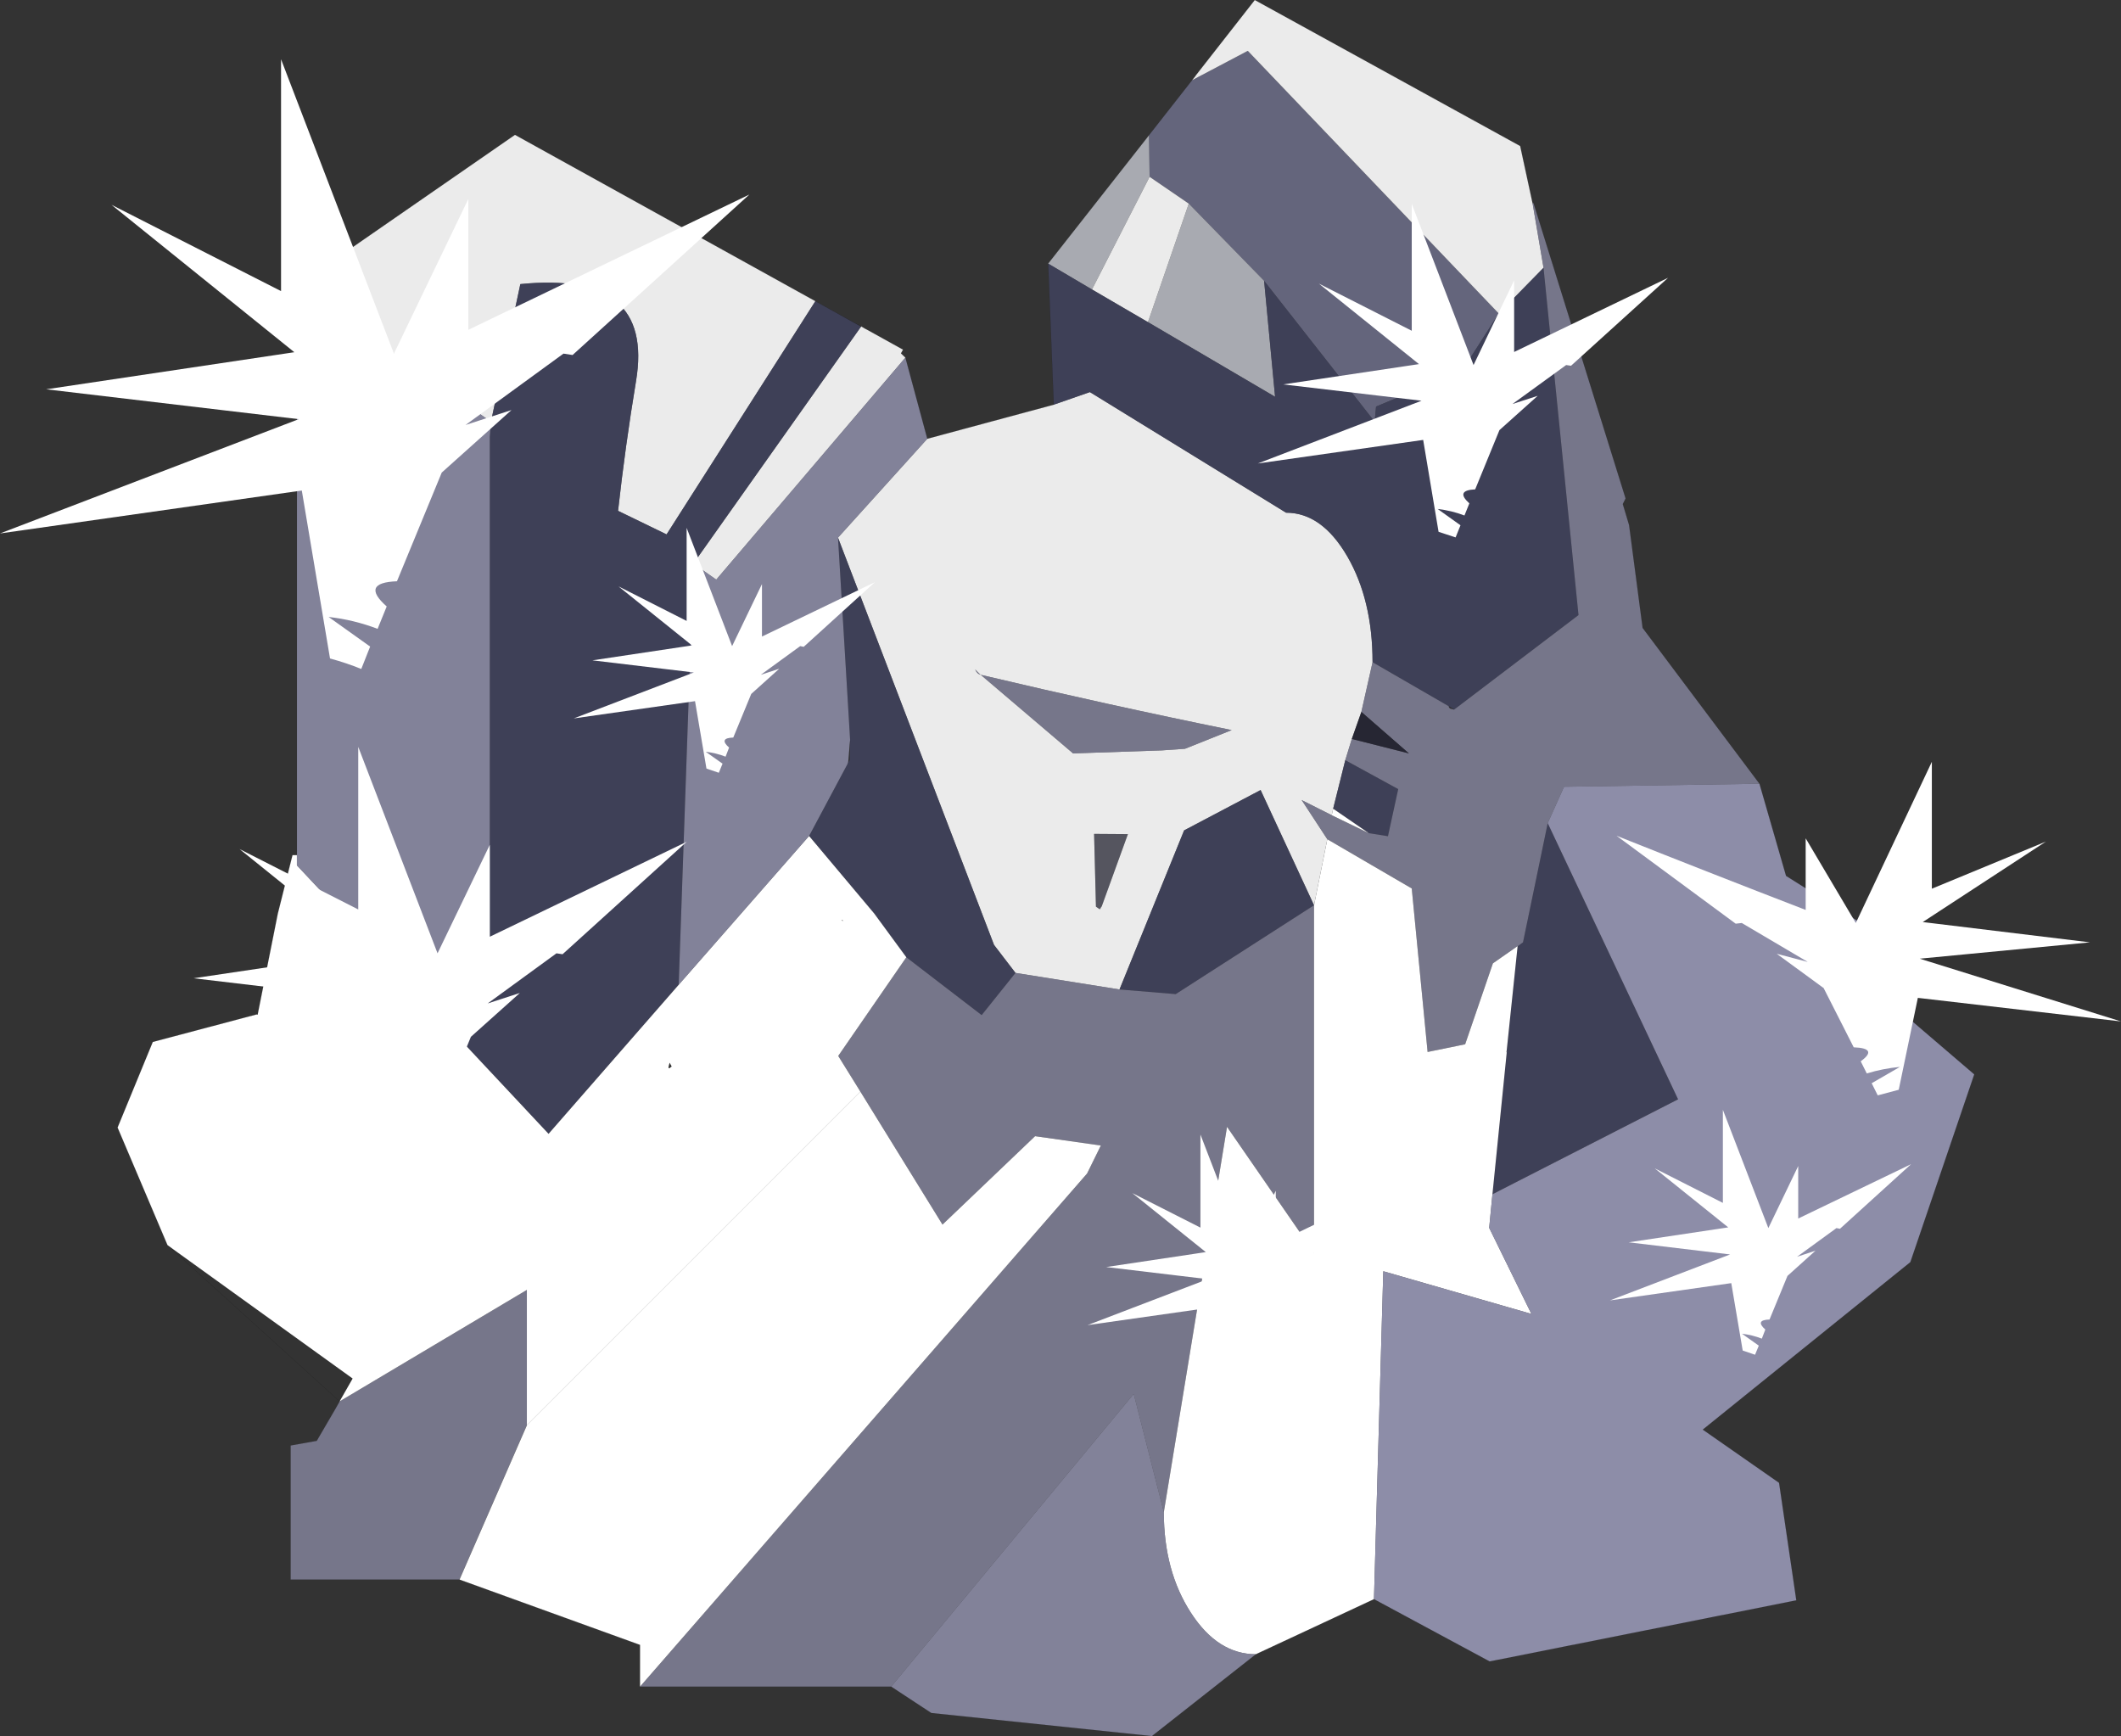 <?xml version="1.0"?>
<svg xmlns="http://www.w3.org/2000/svg" xmlns:xlink="http://www.w3.org/1999/xlink" width="454.7px" height="372.15px"><rect width="100%" height="100%" fill="#333333" stroke="none"/><g transform="matrix(1, 0, 0, 1, -76.05, -19.55)"><use xlink:href="#object-0" width="454.7" height="372.15" transform="matrix(1, 0, 0, 1, 76.05, 19.55)"/></g><defs><g transform="matrix(1, 0, 0, 1, -76.05, -19.55)" id="object-0"><path fill-rule="evenodd" fill="#71728f" fill-opacity="0.8" stroke="none" d="M322.35 48.55L331.6 36.75L322.35 48.55L331.6 36.75L343.55 30.45L397.35 86.75L389.5 99L371.05 106.7L370.75 109.95L347.05 79.75L330.9 63.2L322.5 57.45L322.35 48.55"/><path fill-rule="evenodd" fill="#dadde7" fill-opacity="0.702" stroke="none" d="M332.25 35.95L331.6 36.75L332.25 35.95M330.9 63.2L347.05 79.75L349.4 104.6L322.15 88.6L330.9 63.2M310.15 81.6L300.75 76.05L321.85 49.2L322.35 48.55L321.85 49.2L322.35 48.55L322.5 57.45L310.15 81.6"/><path fill-rule="evenodd" fill="#ffffff" fill-opacity="0.902" stroke="none" d="M331.6 36.75L332.25 35.95L332.45 35.65L345.05 19.55L401.95 50.85L404.6 63.1L406.95 76.95L397.35 86.75L343.55 30.45L331.6 36.75M357.75 213.6L346.3 188.9L329.9 197.55L316.05 231.65L293.75 228.1L289.15 222.1L255.7 134.8L274.85 113.6L301.95 106.3L309.7 103.6L351.75 129.45Q359.45 129.45 364.9 138.85Q370.3 148.2 370.3 161.5L367.9 172.15L365.85 177.95L364.45 182.5L361.85 192.9L361.55 194.3L355.1 191.05L360.6 199.45L357.75 213.6M340.1 176.05Q313.55 170.65 286.3 164.2L306.1 181.05L325.15 180.4L330.1 180.05L340.1 176.05M322.15 88.6L310.15 81.6L322.5 57.45L330.9 63.2L322.15 88.6M250.85 84.1L249.85 83.55L250.85 84.1L249.85 83.55L186.45 48.45L139.7 80.8L181.3 109.95L187.6 80.45Q216.35 77.55 212.4 101.25Q210.1 115.1 208.55 129.05L218.95 134.1L250.85 84.1M260.65 89.55L260.65 89.5L261.5 90L261.8 90.15L269.65 94.5L269.2 95.3L270.15 96.2L229.6 143.8L224.7 140.35L260.65 89.55L261.5 90L260.65 89.55M286.3 164.2L286.1 164.05L285.1 163.05Q285.55 164.05 286.3 164.2M311.8 214.45L311.85 214.5L312.25 213.8L317.85 198.35L310.6 198.3L311 213.9L311.8 214.45"/><path fill-rule="evenodd" fill="#434667" fill-opacity="0.702" stroke="none" d="M397.35 86.75L406.95 76.95L414.45 151.4L387.8 171.65L386.65 170.95L370.3 161.5Q370.3 148.2 364.9 138.85Q359.45 129.45 351.75 129.45L309.7 103.6L301.95 106.3L300.75 76.05L310.15 81.6L322.15 88.6L349.4 104.6L347.05 79.75L370.75 109.95L371.05 106.7L389.5 99L397.35 86.75M316.05 231.65L329.9 197.55L346.3 188.9L357.75 213.6L328.1 232.65L316.05 231.65M361.85 192.9L364.45 182.5L375.8 188.7L373.6 198.8L369.5 198.15L361.85 192.9M255.7 134.8L289.15 222.1L293.75 228.1L286.5 237.15L270.35 224.75L263.45 215.35L249.5 198.75L257.75 183.3L258.2 182.4L258.3 178.25L255.7 134.8M396 275.55L399.1 244.8L399.05 244.8L401.4 222.35L401.45 222.35L402.55 221.55L407.85 196L435.8 255.2L396 275.55M181.3 109.95L187.6 80.45Q216.35 77.55 212.4 101.25Q210.1 115.1 208.55 129.05L218.95 134.1L250.85 84.1L260.65 89.55L224.7 140.35L221.55 230.65L193.65 262.6L173.75 241.35L181.05 220.35L181.05 113.2L181.3 109.95"/><path fill-rule="evenodd" fill="#a4a4c5" fill-opacity="0.6" stroke="none" d="M406.95 76.95L404.6 63.1L404.8 63.05L424.55 126.4L423.95 127.6L425.3 132.1L428.2 154.15L453.25 187.55L411.35 188.2L407.85 196L402.55 221.55L401.45 222.35L401.4 222.35L396.1 226.05L390.15 243.4L382.1 245.05L378.7 210L360.6 199.45L355.1 191.05L361.55 194.3L369.5 198.15L373.6 198.8L375.8 188.7L364.45 182.5L365.85 177.95L378.1 181.05L367.9 172.15L370.3 161.5L386.65 170.95Q386.65 171.25 387 171.45L387.8 171.65L414.45 151.4L406.95 76.95M293.75 228.1L316.05 231.65L328.1 232.65L357.75 213.6L357.75 288.1L339.1 261.1L325.55 343.7L319.1 318.35L267.1 381.1L213.25 381.1L309.1 271.1L312.05 265.1L297.95 263.1L278.1 282.05L260.5 253.55L255.75 245.9L270.35 224.75L286.5 237.15L293.75 228.1M340.1 176.05L330.1 180.05L325.15 180.4L306.1 181.05L286.3 164.2Q313.55 170.65 340.1 176.05M286.3 164.2Q285.55 164.05 285.1 163.05L286.1 164.05L286.3 164.2M148.85 319.95L189 296.05L189 325.05L174.55 358.15L138.35 358.15L138.35 329.4L143.95 328.4L147.95 321.55L148.85 319.95"/><path fill-rule="evenodd" fill="#ffffff" stroke="none" d="M357.75 213.6L360.6 199.45L378.7 210L382.1 245.05L390.15 243.4L396.1 226.05L401.4 222.35L399.05 244.8L399 245.25L399.1 244.8L396 275.55L395.3 282.75L404.35 301.2L372.6 292.05L370.6 362.35L345.3 374.15Q337.1 374.15 331.35 365.25Q325.55 356.3 325.55 343.7L339.1 261.1L357.75 288.1L357.75 213.6M361.55 194.3L361.85 192.9L369.5 198.15L361.55 194.3M249.5 198.75L263.45 215.35L270.35 224.75L255.75 245.9L260.5 253.55L189 325.05L189 296.05L148.85 319.95L151.65 315.05L111.95 286.45L101.25 261.25L108.8 242.9L131.05 237L131.3 237.05L131.3 236.95L135.6 215.4L138.75 202.85L139.7 202.85L139.7 205.05L173.75 241.35L193.65 262.6L221.55 230.65L249.5 198.75M189 325.05L260.5 253.55L278.1 282.05L297.95 263.1L312.05 265.1L309.1 271.1L213.25 381.1L213.25 372.15L174.55 358.15L189 325.05M148.85 319.95L147.95 321.55L148.85 319.95M312.25 213.8L311.85 214.5L311.8 214.45L312.25 213.8M256.75 216.85L256.45 216.8L256.7 216.95L256.75 216.85M219.4 248.1Q219.2 248.95 220.05 248.15L219.6 247.35L219.4 248.1"/><path fill-rule="evenodd" fill="#212234" fill-opacity="0.702" stroke="none" d="M365.85 177.95L367.9 172.15L378.1 181.05L365.85 177.95M399.1 244.8L399 245.25L399.05 244.8L399.1 244.8M260.65 89.55L250.85 84.1L260.65 89.5L260.65 89.55"/><path fill-rule="evenodd" fill="#a4a4c5" fill-opacity="0.702" stroke="none" d="M274.85 113.6L255.7 134.8L258.3 178.25L257.9 182.95L257.75 183.3L249.5 198.75L221.55 230.65L224.7 140.35L229.6 143.8L270.15 96.2L274.85 113.6M325.55 343.7Q325.55 356.3 331.35 365.25Q337.1 374.15 345.3 374.15L323 391.7L275.7 386.75L267.1 381.1L319.1 318.35L325.55 343.7M139.7 80.8L181.3 109.95L181.05 113.2L181.05 220.35L173.75 241.35L139.7 205.05L139.7 202.85L139.7 80.8"/><path fill-rule="evenodd" fill="#a4a4c5" fill-opacity="0.8" stroke="none" d="M370.6 362.35L372.6 292.05L404.35 301.2L395.3 282.75L396 275.55L435.8 255.2L407.85 196L411.35 188.2L453.25 187.55L458.95 207.3L476.9 218.6L480.85 234.05L499.3 249.85L485.6 290.1L441.1 326L457.45 337.4L461.15 362.6L395.4 375.7L370.6 362.35"/><path fill-rule="evenodd" fill="#a4a4c5" fill-opacity="0.302" stroke="none" d="M312.25 213.8L311.8 214.45L311 213.9L310.6 198.3L317.85 198.35L312.25 213.8"/><path fill="none" stroke="#000000" stroke-opacity="0.302" stroke-width="0.05" stroke-linecap="round" stroke-linejoin="round" d="M322.35 48.55L331.6 36.75L332.25 35.95L332.45 35.65L345.05 19.55L401.95 50.85L404.6 63.1L404.8 63.05L424.55 126.4L423.95 127.6L425.3 132.1L428.2 154.15L453.25 187.55L458.95 207.3L476.9 218.6L480.85 234.05L499.3 249.85L485.6 290.1L441.1 326L457.45 337.4L461.15 362.6L395.4 375.7L370.6 362.35L345.3 374.15L323 391.7L275.7 386.75L267.1 381.1L213.25 381.1L213.25 372.15L174.55 358.15L138.35 358.15L138.35 329.4L143.95 328.4L147.95 321.55L148.85 319.95L111.95 286.45L101.25 261.25L108.8 242.9L131.05 237L131.3 237.05L131.3 236.95L135.6 215.4L138.75 202.85L139.7 202.85L139.7 80.8L186.45 48.45L249.85 83.55L250.85 84.1L260.65 89.55L261.5 90L261.8 90.15L269.65 94.5L269.2 95.3L270.15 96.2L274.85 113.6L301.95 106.3L300.75 76.05L321.85 49.2L322.35 48.55M189 325.05L260.5 253.55M174.55 358.15L189 325.05"/><path fill-rule="evenodd" fill="#ffffff" stroke="none" d="M127.4 201.55L152.85 214.5L152.85 179.65L169.85 223.9L181.05 200.65L181.05 220.35L223.25 200L196.65 224.1L195.35 223.9L180.6 234.65L187.5 232.4L177 241.8L170.3 258.1Q164.7 258.3 168.75 261.9L167.4 265.25Q163.8 263.9 160 263.45L166.3 267.9L164.95 271.3L160.25 269.7L156 244.45L110.65 250.95L155.55 233.75L117.55 229.25L154.9 223.7L127.4 201.55"/><path fill-rule="evenodd" fill="#ffffff" stroke="none" d="M358.8 80.35L378.7 90.45L378.7 63.25L391.95 97.8L400.65 79.65L400.65 95L433.65 79.1L412.85 97.95L411.8 97.8L400.3 106.15L405.7 104.4L397.5 111.75L392.3 124.45Q387.95 124.65 391.05 127.45L390 130.05Q387.25 129 384.25 128.65L389.15 132.15L388.1 134.75L384.45 133.55L381.15 113.85L345.7 118.9L380.8 105.45L351.15 101.95L380.25 97.6L358.8 80.35"/><path fill-rule="evenodd" fill="#ffffff" stroke="none" d="M208.65 145.25L223.25 152.65L223.25 132.7L233 158.05L239.4 144.75L239.4 156L263.6 144.35L248.35 158.2L247.6 158.05L239.15 164.2L243.1 162.9L237.1 168.3L233.25 177.65Q230.05 177.75 232.35 179.8L231.6 181.75Q229.55 180.95 227.35 180.7L230.95 183.25L230.15 185.2L227.5 184.3L225.05 169.85L199.05 173.55L224.8 163.7L203.05 161.1L224.4 157.9L208.65 145.25"/><path fill-rule="evenodd" fill="#ffffff" stroke="none" d="M318.8 275.3L333.4 282.7L333.4 262.75L343.15 288.1L349.55 274.8L349.55 286.05L373.75 274.4L358.5 288.25L357.75 288.1L349.3 294.25L353.25 292.95L347.25 298.35L343.4 307.7Q340.2 307.8 342.5 309.85L341.75 311.8Q339.7 311 337.5 310.75L341.1 313.3L340.3 315.25L337.65 314.35L335.2 299.9L309.2 303.6L334.95 293.75L313.2 291.15L334.55 287.95L318.8 275.3"/><path fill-rule="evenodd" fill="#ffffff" stroke="none" d="M430.8 270L445.4 277.4L445.4 257.45L455.15 282.8L461.55 269.5L461.55 280.75L485.75 269.1L470.5 282.95L469.75 282.8L461.3 288.95L465.25 287.65L459.25 293.05L455.4 302.4Q452.2 302.5 454.5 304.55L453.75 306.5Q451.7 305.7 449.5 305.45L453.1 308L452.3 309.95L449.65 309.05L447.2 294.6L421.2 298.3L446.95 288.45L425.2 285.85L446.55 282.65L430.8 270"/><path fill-rule="evenodd" fill="#ffffff" stroke="none" d="M99.95 63.45L136.3 81.95L136.3 32.25L160.5 95.35L176.45 62.2L176.45 90.25L236.7 61.25L198.8 95.65L196.85 95.35L175.85 110.65L185.7 107.45L170.75 120.85L161.15 144.15Q153.2 144.45 158.95 149.55L157 154.35Q151.9 152.4 146.5 151.8L155.4 158.15L153.5 162.95Q150.3 161.65 146.8 160.7L140.75 124.7L76.05 133.9L140.1 109.4L85.95 103L139.15 95.05L99.95 63.45"/><path fill-rule="evenodd" fill="#ffffff" stroke="none" d="M514.65 199.95L490.2 210.05L490.2 182.85L473.9 217.4L463.15 199.25L463.15 214.6Q442.8 206.75 422.6 198.7L448.15 217.55L449.45 217.4L463.6 225.75L456.95 224L467 231.35L473.45 244.05Q478.8 244.25 474.95 247.05L476.25 249.65Q479.7 248.6 483.35 248.25L477.3 251.75L478.6 254.35L483.1 253.15L487.2 233.45L530.75 238.5L487.6 225.05L524.1 221.55L488.25 217.2L514.65 199.95"/><path fill="none" stroke="#000000" stroke-opacity="0.302" stroke-width="0.05" stroke-linecap="round" stroke-linejoin="round" d="M386.65 170.95Q386.65 171.25 387 171.45L387.8 171.65L386.65 170.95M257.9 182.95L257.75 183.3L258.2 182.4L258.3 178.25L257.9 182.95M256.75 216.85L256.7 216.95L256.45 216.8L256.75 216.85"/></g></defs></svg>
